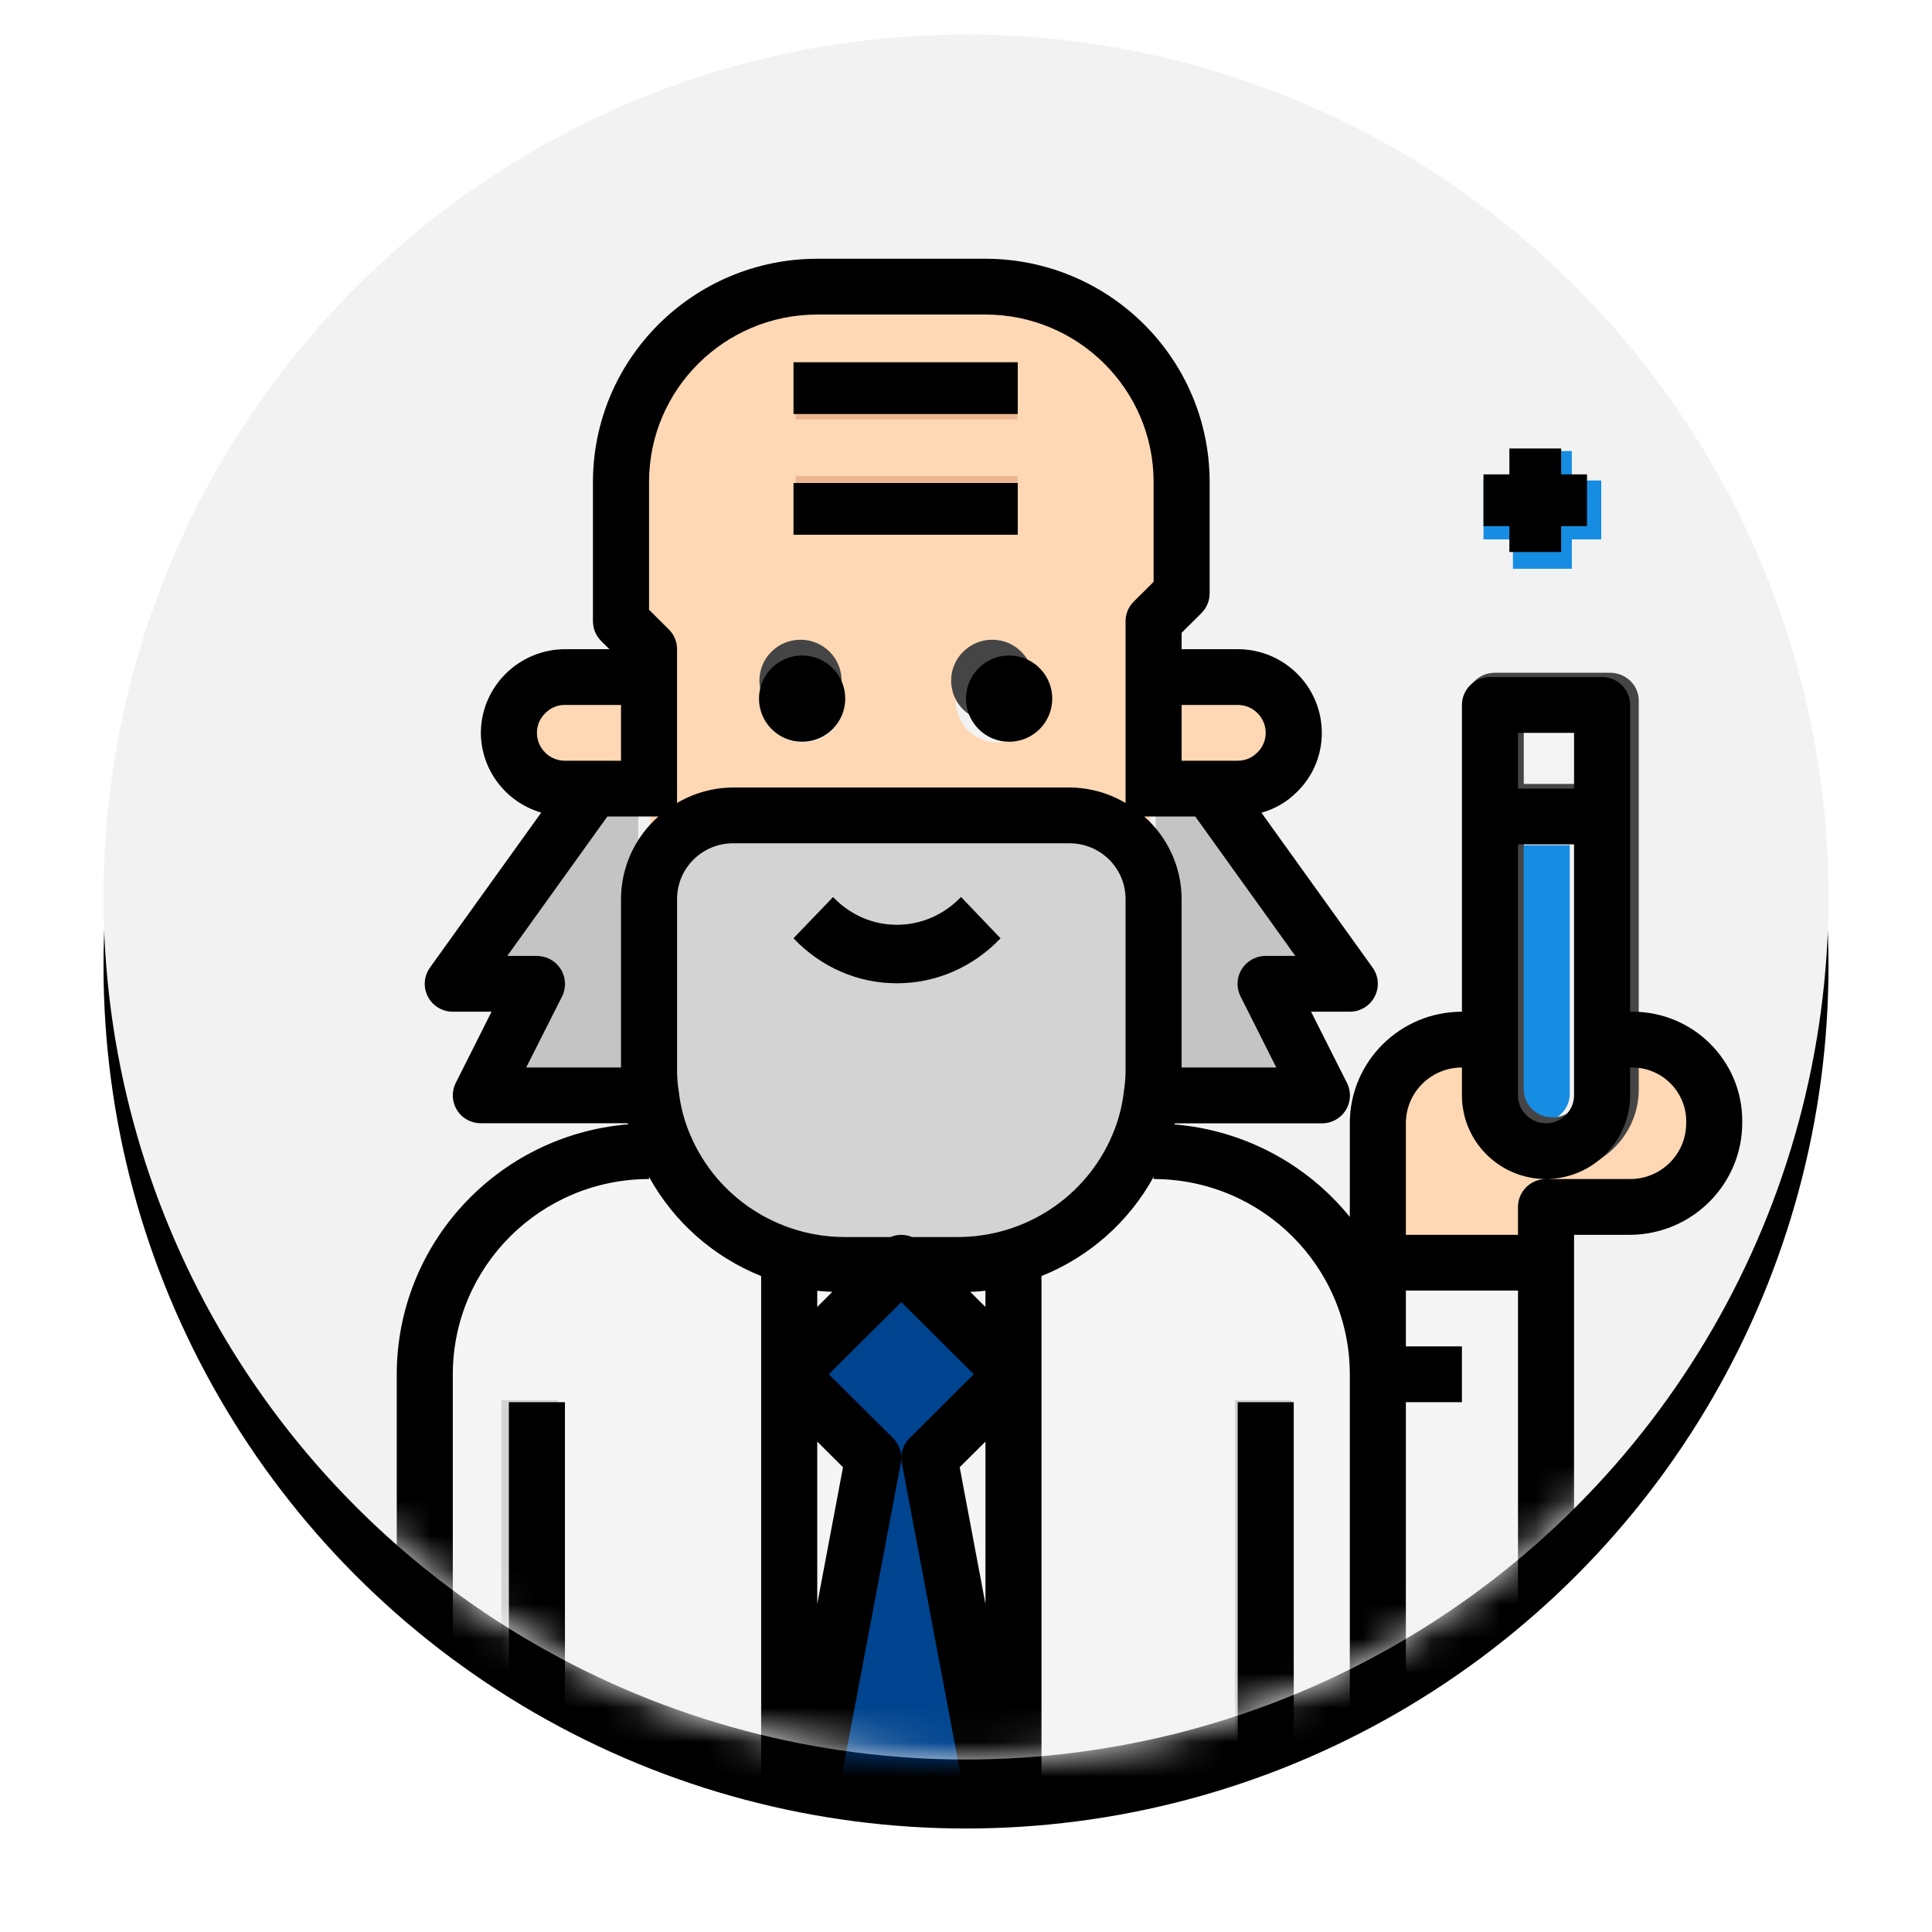 <?xml version="1.0" encoding="UTF-8"?>
<svg width="56px" height="56px" viewBox="0 0 56 56" version="1.1" xmlns="http://www.w3.org/2000/svg" xmlns:xlink="http://www.w3.org/1999/xlink">
    <!-- Generator: Sketch 50.2 (55047) - http://www.bohemiancoding.com/sketch -->
    <title>Scientist</title>
    <desc>Created with Sketch.</desc>
    <defs>
        <circle id="path-1" cx="25" cy="25" r="25"></circle>
        <filter x="-8.0%" y="-4.0%" width="116.0%" height="116.0%" filterUnits="objectBoundingBox" id="filter-3">
            <feOffset dx="0" dy="2" in="SourceAlpha" result="shadowOffsetOuter1"></feOffset>
            <feGaussianBlur stdDeviation="1" in="shadowOffsetOuter1" result="shadowBlurOuter1"></feGaussianBlur>
            <feColorMatrix values="0 0 0 0 0   0 0 0 0 0   0 0 0 0 0  0 0 0 0.5 0" type="matrix" in="shadowBlurOuter1"></feColorMatrix>
        </filter>
    </defs>
    <g id="Scientist" stroke="none" stroke-width="1" fill="none" fill-rule="evenodd">
        <g id="scientist" transform="translate(3, 1)">
            <mask id="mask-2" fill="white">
                <use xlink:href="#path-1"></use>
            </mask>
            <g id="Mask">
                <use fill="black" fill-opacity="1" filter="url(#filter-3)" xlink:href="#path-1"></use>
                <use fill="#F2F2F2" fill-rule="evenodd" xlink:href="#path-1"></use>
            </g>
            <g mask="url(#mask-2)">
                <g transform="translate(8.5, 6.5)">
                    <g id="Group" stroke-width="1" fill="none" fill-rule="evenodd" transform="translate(11.5, 32)">
                        <polygon id="Shape" fill="#F5F5F5" fill-rule="nonzero" points="2.474 2.466 0.063 15.449 0.063 0.032"></polygon>
                        <polygon id="Shape" fill="#F5F5F5" fill-rule="nonzero" points="6.494 0.032 6.494 15.449 4.082 2.466"></polygon>
                    </g>
                    <polygon id="Shape" fill="#00448F" fill-rule="nonzero" points="15.563 34.585 18 47.5 11.5 47.5 13.937 34.585 11.5 32.164 14.685 29 14.815 29 18 32.164"></polygon>
                    <path d="M22,18.419 L22,23.355 C22.002,23.601 21.983,23.846 21.944,24.089 C21.886,24.594 21.756,25.089 21.557,25.556 C20.673,27.645 18.627,29.002 16.361,29 L14.814,29 L14.75,28.935 L14.686,29 L13.139,29 C10.873,29.002 8.827,27.645 7.943,25.556 C7.744,25.089 7.614,24.594 7.556,24.089 C7.517,23.846 7.498,23.601 7.5,23.355 L7.5,18.419 C7.5,17.083 8.582,16 9.917,16 L19.583,16 C20.918,16 22,17.083 22,18.419 Z" id="Shape" fill="#D3D3D3" fill-rule="nonzero"></path>
                    <path d="M7.5,15 L5.1,15 C4.218,14.998 3.502,14.327 3.5,13.5 C3.506,12.674 4.219,12.006 5.1,12 L7.5,12 L7.5,15 Z" id="Shape" fill="#FED8B5" fill-rule="nonzero"></path>
                    <polygon id="Shape" fill="#C4C4C4" fill-rule="nonzero" points="26.714 24.5 25.143 21.227 27.5 21.227 23.571 15.5 22 15.5 22 18.74 22 23.747 22 24.5 24.357 24.5"></polygon>
                    <g id="Group" stroke-width="1" fill="none" fill-rule="evenodd" transform="translate(7.5, 23.5)">
                        <path d="M0.213,0.989 C0.132,0.668 0.094,0.344 0.097,0.019 L0.097,1 L0.213,0.989 Z" id="Shape" fill="#FED8B5" fill-rule="nonzero"></path>
                        <path d="M14.919,0.989 L15.035,1 L15.035,0.019 C15.038,0.344 14.998,0.668 14.919,0.989 Z" id="Shape" fill="#FED8B5" fill-rule="nonzero"></path>
                    </g>
                    <polygon id="Shape" fill="#C4C4C4" fill-rule="nonzero" points="1.5 21.227 3.857 21.227 2.286 24.5 4.643 24.5 7 24.5 7 23.747 7 18.74 7 15.5 5.429 15.5"></polygon>
                    <g id="Group" stroke-width="1" fill="none" fill-rule="evenodd" transform="translate(6.5, 1)">
                        <path d="M15.335,11.4 L15.335,9.779 L16.14,8.968 L16.14,5.725 C16.14,2.591 13.618,0.051 10.506,0.051 L5.678,0.051 C2.566,0.051 0.044,2.591 0.044,5.725 L0.044,9.779 L0.849,10.589 L0.849,17.853 C0.849,16.51 1.93,15.421 3.263,15.421 L12.921,15.421 C14.254,15.421 15.335,16.51 15.335,17.853 L15.335,11.4 Z M5.275,13.021 C4.609,13.021 4.068,12.477 4.068,11.805 C4.068,11.134 4.609,10.589 5.275,10.589 C5.942,10.589 6.482,11.134 6.482,11.805 C6.482,12.477 5.942,13.021 5.275,13.021 Z M10.909,13.021 C10.242,13.021 9.701,12.477 9.701,11.805 C9.701,11.134 10.242,10.589 10.909,10.589 C11.575,10.589 12.116,11.134 12.116,11.805 C12.116,12.477 11.575,13.021 10.909,13.021 Z" id="Shape" fill="#FED8B5" fill-rule="nonzero"></path>
                        <path d="M19.359,13.021 C19.353,13.914 18.635,14.636 17.749,14.643 L15.335,14.643 L15.335,11.4 L17.749,11.4 C18.637,11.402 19.356,12.127 19.359,13.021 Z" id="Shape" fill="#FED8B5" fill-rule="nonzero"></path>
                        <path d="M27.737,24.703 C28.043,24.403 28.214,23.99 28.212,23.56 L28.212,21.939 L29.089,21.939 C30.381,21.937 31.429,22.99 31.431,24.291 C31.431,24.294 31.431,24.295 31.431,24.298 L31.431,24.371 C31.431,25.714 30.35,26.803 29.016,26.803 L26.602,26.803 L26.602,28.424 L21.773,28.424 L21.773,24.371 C21.773,23.027 22.854,21.939 24.188,21.939 L24.993,21.939 L24.993,23.56 C24.995,24.454 25.714,25.179 26.602,25.181 C27.029,25.184 27.438,25.011 27.737,24.703 Z" id="Shape" fill="#FED8B5" fill-rule="nonzero"></path>
                    </g>
                    <g id="Group" stroke-width="1" fill="none" fill-rule="evenodd" transform="translate(1, 25.5)">
                        <path d="M32.412,3.418 L32.412,17.115 C32.412,19.785 30.24,21.95 27.56,21.95 L27.56,3.418 L32.412,3.418 Z" id="Shape" fill="#F5F5F5" fill-rule="nonzero"></path>
                        <path d="M24.326,21.95 L17.049,21.95 L17.049,6.641 L13.879,3.482 L15.432,3.482 C17.706,3.484 19.76,2.129 20.647,0.042 L21.092,0.195 C24.664,0.195 27.56,3.081 27.56,6.641 L27.56,21.95 L24.326,21.95 L24.326,21.95 Z" id="Shape" fill="#F5F5F5" fill-rule="nonzero"></path>
                        <path d="M6.983,0.042 C7.87,2.129 9.923,3.484 12.198,3.482 L13.75,3.482 L10.581,6.641 L10.581,21.95 L0.069,21.95 L0.069,6.641 C0.069,3.081 2.966,0.195 6.538,0.195 L6.983,0.042 Z" id="Shape" fill="#F5F5F5" fill-rule="nonzero"></path>
                    </g>
                    <g id="Group" stroke-width="1" fill="none" fill-rule="evenodd" transform="translate(10.5, 11)">
                        <ellipse id="Oval" fill="#454545" fill-rule="nonzero" cx="6.76" cy="1.228" rx="1.191" ry="1.185"></ellipse>
                        <ellipse id="Oval" fill="#454545" fill-rule="nonzero" cx="1.203" cy="1.228" rx="1.191" ry="1.185"></ellipse>
                    </g>
                    <path d="M34,17 L34,24.2 C34.001,24.416 33.917,24.622 33.768,24.768 C33.633,24.919 33.445,25.003 33.25,25 C32.836,25 32.5,24.642 32.5,24.2 L32.5,17 L34,17 L34,17 Z" id="Shape" fill="#168DE2" fill-rule="nonzero"></path>
                    <rect id="Rectangle-path" fill="#F5F5F5" fill-rule="nonzero" x="32.5" y="13.5" width="1.5" height="1.5"></rect>
                    <path d="M35.167,12 L31.833,12 C31.373,12 31,12.361 31,12.806 L31,24.083 C31.004,25.417 32.121,26.496 33.5,26.5 C34.881,26.5 36,25.418 36,24.083 L36,12.806 C36,12.361 35.627,12 35.167,12 Z M32.667,13.611 L34.333,13.611 L34.333,15.222 L32.667,15.222 L32.667,13.611 Z M34.333,24.083 C34.335,24.301 34.242,24.509 34.075,24.655 C33.926,24.808 33.717,24.892 33.5,24.889 C33.04,24.889 32.667,24.528 32.667,24.083 L32.667,16.833 L34.333,16.833 L34.333,24.083 Z" id="Shape" fill="#454545" fill-rule="nonzero"></path>
                    <g id="Group" stroke-width="1" fill="none" fill-rule="evenodd" transform="translate(31.5, 5.5)">
                        <rect id="Rectangle-path" fill="#168DE2" fill-rule="nonzero" x="0.853" y="0.073" width="1.707" height="3.413"></rect>
                        <rect id="Rectangle-path" fill="#168DE2" fill-rule="nonzero" x="0" y="0.927" width="3.413" height="1.707"></rect>
                    </g>
                    <g id="Group" stroke-width="1" fill="none" fill-rule="evenodd" transform="translate(3, 33)">
                        <rect id="Rectangle-path" fill="#D3D3D3" fill-rule="nonzero" x="0.032" y="0.081" width="1.636" height="14.369"></rect>
                        <rect id="Rectangle-path" fill="#D3D3D3" fill-rule="nonzero" x="21.294" y="0.081" width="1.636" height="14.369"></rect>
                    </g>
                    <g id="Group" stroke-width="1" fill="none" fill-rule="evenodd" transform="translate(11.5, 3)">
                        <rect id="Rectangle-path" fill="#EBB691" fill-rule="nonzero" x="0.063" y="0.013" width="6.431" height="1.641"></rect>
                        <rect id="Rectangle-path" fill="#EBB691" fill-rule="nonzero" x="0.063" y="3.295" width="6.431" height="1.641"></rect>
                    </g>
                    <path d="M14.501,21 L14.494,21 C13.369,21.003 12.291,20.533 11.5,19.696 L12.648,18.502 C13.136,19.018 13.801,19.308 14.494,19.306 C15.193,19.309 15.863,19.018 16.356,18.5 L17.5,19.697 C16.706,20.533 15.626,21.002 14.501,21 Z" id="Shape" fill="#B0B0B0" fill-rule="nonzero"></path>
                    <circle id="Oval" fill="#000000" fill-rule="nonzero" cx="17.75" cy="12.75" r="1.25"></circle>
                    <circle id="Oval" fill="#000000" fill-rule="nonzero" cx="11.75" cy="12.75" r="1.25"></circle>
                    <path d="M31.688,12.125 C31.239,12.125 30.875,12.487 30.875,12.933 L30.875,21.825 C29.08,21.825 27.625,23.273 27.625,25.058 L27.625,27.774 C26.372,26.227 24.537,25.258 22.547,25.092 C22.547,25.082 22.547,25.072 22.553,25.061 L26.813,25.061 C27.261,25.064 27.627,24.704 27.629,24.257 C27.63,24.13 27.601,24.005 27.544,23.892 L26.502,21.825 L27.625,21.825 C28.073,21.825 28.437,21.462 28.437,21.016 C28.437,20.848 28.384,20.684 28.286,20.547 L25.063,16.057 C25.451,15.95 25.803,15.745 26.087,15.461 C26.554,15.01 26.816,14.389 26.813,13.742 C26.813,12.402 25.721,11.317 24.375,11.317 L22.75,11.317 L22.75,10.843 L23.324,10.271 C23.476,10.12 23.562,9.914 23.562,9.7 L23.562,6.467 C23.558,2.897 20.651,0.004 17.063,0 L12.188,0 C8.6,0.004 5.692,2.897 5.687,6.467 L5.687,10.508 C5.687,10.723 5.773,10.929 5.926,11.08 L6.164,11.317 L4.875,11.317 C3.532,11.324 2.445,12.405 2.438,13.742 C2.444,14.812 3.155,15.752 4.188,16.053 L0.964,20.544 C0.702,20.906 0.784,21.411 1.148,21.672 C1.287,21.772 1.454,21.825 1.625,21.825 L2.748,21.825 L1.71,23.889 C1.51,24.288 1.672,24.774 2.074,24.974 C2.187,25.029 2.311,25.058 2.438,25.058 L6.698,25.058 C6.698,25.069 6.698,25.079 6.705,25.089 C2.918,25.406 0.005,28.553 0,32.333 L0,47.692 C0,48.138 0.364,48.5 0.812,48.5 L28.437,48.5 C31.577,48.497 34.122,45.965 34.125,42.842 L34.125,28.292 L35.75,28.292 C37.555,28.281 39.011,26.817 39,25.02 C39,25.009 39,24.998 39,24.986 C38.998,23.241 37.577,21.827 35.823,21.825 L35.75,21.825 L35.75,12.933 C35.75,12.487 35.386,12.125 34.938,12.125 L31.688,12.125 L31.688,12.125 Z M32.5,16.975 L34.125,16.975 L34.125,24.25 C34.125,24.467 34.036,24.676 33.876,24.826 C33.728,24.977 33.525,25.061 33.313,25.058 C32.864,25.058 32.5,24.696 32.5,24.25 L32.5,16.975 L32.5,16.975 Z M34.125,13.742 L34.125,15.358 L32.5,15.358 L32.5,13.742 L34.125,13.742 Z M24.456,21.378 L25.494,23.442 L22.75,23.442 L22.75,18.559 C22.748,17.644 22.354,16.775 21.666,16.167 L23.145,16.167 L26.046,20.208 L25.188,20.208 C24.739,20.206 24.374,20.566 24.371,21.013 C24.369,21.14 24.399,21.265 24.456,21.378 Z M24.375,12.933 C24.823,12.933 25.187,13.295 25.187,13.742 C25.187,13.959 25.098,14.168 24.939,14.317 C24.79,14.468 24.587,14.552 24.375,14.55 L22.75,14.55 L22.75,12.933 L24.375,12.933 Z M7.313,6.467 C7.315,3.79 9.497,1.619 12.188,1.617 L17.063,1.617 C19.753,1.619 21.935,3.79 21.938,6.467 L21.938,9.365 L21.363,9.937 C21.21,10.088 21.125,10.294 21.125,10.508 L21.125,15.775 C20.633,15.484 20.072,15.329 19.5,15.326 L9.75,15.326 C9.178,15.329 8.617,15.484 8.125,15.775 L8.125,11.317 C8.125,11.102 8.04,10.896 7.887,10.745 L7.313,10.174 L7.313,6.467 Z M12.626,29.945 L12.188,30.382 L12.188,29.913 C12.332,29.931 12.479,29.937 12.626,29.945 Z M16.726,32.333 L14.863,34.187 C14.712,34.336 14.626,34.54 14.625,34.753 C14.624,34.54 14.538,34.336 14.387,34.187 L12.524,32.333 L14.625,30.243 L16.726,32.333 Z M12.188,34.285 L12.935,35.028 L12.188,38.994 L12.188,34.285 Z M14.61,34.907 C14.62,34.859 14.625,34.811 14.625,34.762 C14.625,34.811 14.63,34.859 14.64,34.907 L16.9,46.883 L12.35,46.883 L14.61,34.907 Z M16.317,35.028 L17.064,34.285 L17.064,38.995 L16.317,35.028 Z M17.063,30.382 L16.624,29.945 C16.771,29.937 16.918,29.931 17.063,29.913 L17.063,30.382 Z M16.25,28.356 L14.939,28.356 C14.738,28.272 14.512,28.272 14.311,28.356 L13,28.356 C11.041,28.361 9.271,27.195 8.509,25.399 C8.338,25.002 8.227,24.583 8.177,24.155 C8.176,24.138 8.174,24.123 8.171,24.107 C8.139,23.908 8.123,23.708 8.125,23.506 L8.125,18.559 C8.125,17.666 8.852,16.943 9.75,16.943 L19.5,16.943 C20.398,16.943 21.125,17.666 21.125,18.559 L21.125,23.506 C21.126,23.723 21.108,23.94 21.073,24.153 C21.024,24.581 20.912,25 20.742,25.397 C19.981,27.194 18.21,28.36 16.25,28.356 Z M4.312,13.166 C4.46,13.015 4.663,12.931 4.875,12.933 L6.5,12.933 L6.5,14.55 L4.875,14.55 C4.427,14.55 4.063,14.188 4.063,13.742 C4.062,13.523 4.152,13.316 4.312,13.166 Z M4.754,20.591 C4.605,20.353 4.344,20.208 4.062,20.208 L3.204,20.208 L6.105,16.167 L7.584,16.167 C6.897,16.774 6.502,17.644 6.5,18.559 L6.5,23.442 L3.752,23.442 L4.794,21.378 C4.918,21.127 4.903,20.829 4.754,20.591 Z M1.625,32.333 C1.628,29.21 4.173,26.678 7.313,26.675 L7.313,26.613 C8.029,27.916 9.178,28.932 10.562,29.487 L10.562,46.883 L4.875,46.883 L4.875,33.142 L3.25,33.142 L3.25,46.883 L1.625,46.883 L1.625,32.333 Z M27.625,46.883 L26,46.883 L26,33.142 L24.375,33.142 L24.375,46.883 L18.688,46.883 L18.688,29.487 C20.072,28.932 21.221,27.917 21.938,26.613 L21.938,26.675 C25.077,26.678 27.622,29.21 27.625,32.333 L27.625,46.883 Z M29.25,46.802 L29.25,33.142 L30.875,33.142 L30.875,31.525 L29.25,31.525 L29.25,29.908 L32.5,29.908 L32.5,42.842 C32.498,44.761 31.14,46.415 29.25,46.802 L29.25,46.802 Z M35.823,23.442 C36.69,23.451 37.386,24.159 37.376,25.022 C37.376,25.034 37.375,25.046 37.375,25.058 C37.375,25.952 36.648,26.675 35.75,26.675 L33.312,26.675 C32.864,26.675 32.5,27.037 32.5,27.483 L32.5,28.292 L29.25,28.292 L29.25,25.058 C29.25,24.165 29.977,23.442 30.875,23.442 L30.875,24.25 C30.875,25.589 31.966,26.675 33.313,26.675 C34.656,26.669 35.744,25.586 35.75,24.25 L35.75,23.442 L35.823,23.442 Z" id="Shape" fill="#000000" fill-rule="nonzero"></path>
                    <polygon id="Shape" fill="#000000" fill-rule="nonzero" points="32.25 5.5 32.25 6.25 31.5 6.25 31.5 7.75 32.25 7.75 32.25 8.5 33.75 8.5 33.75 7.75 34.5 7.75 34.5 6.25 33.75 6.25 33.75 5.5"></polygon>
                    <rect id="Rectangle-path" fill="#000000" fill-rule="nonzero" x="11.5" y="3" width="6.5" height="1.5"></rect>
                    <rect id="Rectangle-path" fill="#000000" fill-rule="nonzero" x="11.5" y="6.5" width="6.5" height="1.5"></rect>
                    <path d="M14.496,19.306 C13.802,19.308 13.136,19.018 12.648,18.502 L11.5,19.696 C12.291,20.533 13.37,21.003 14.496,21 C15.623,21.003 16.705,20.534 17.5,19.697 L16.355,18.5 C15.863,19.017 15.193,19.308 14.496,19.306 Z" id="Shape" fill="#000000" fill-rule="nonzero"></path>
                </g>
            </g>
        </g>
    </g>
</svg>